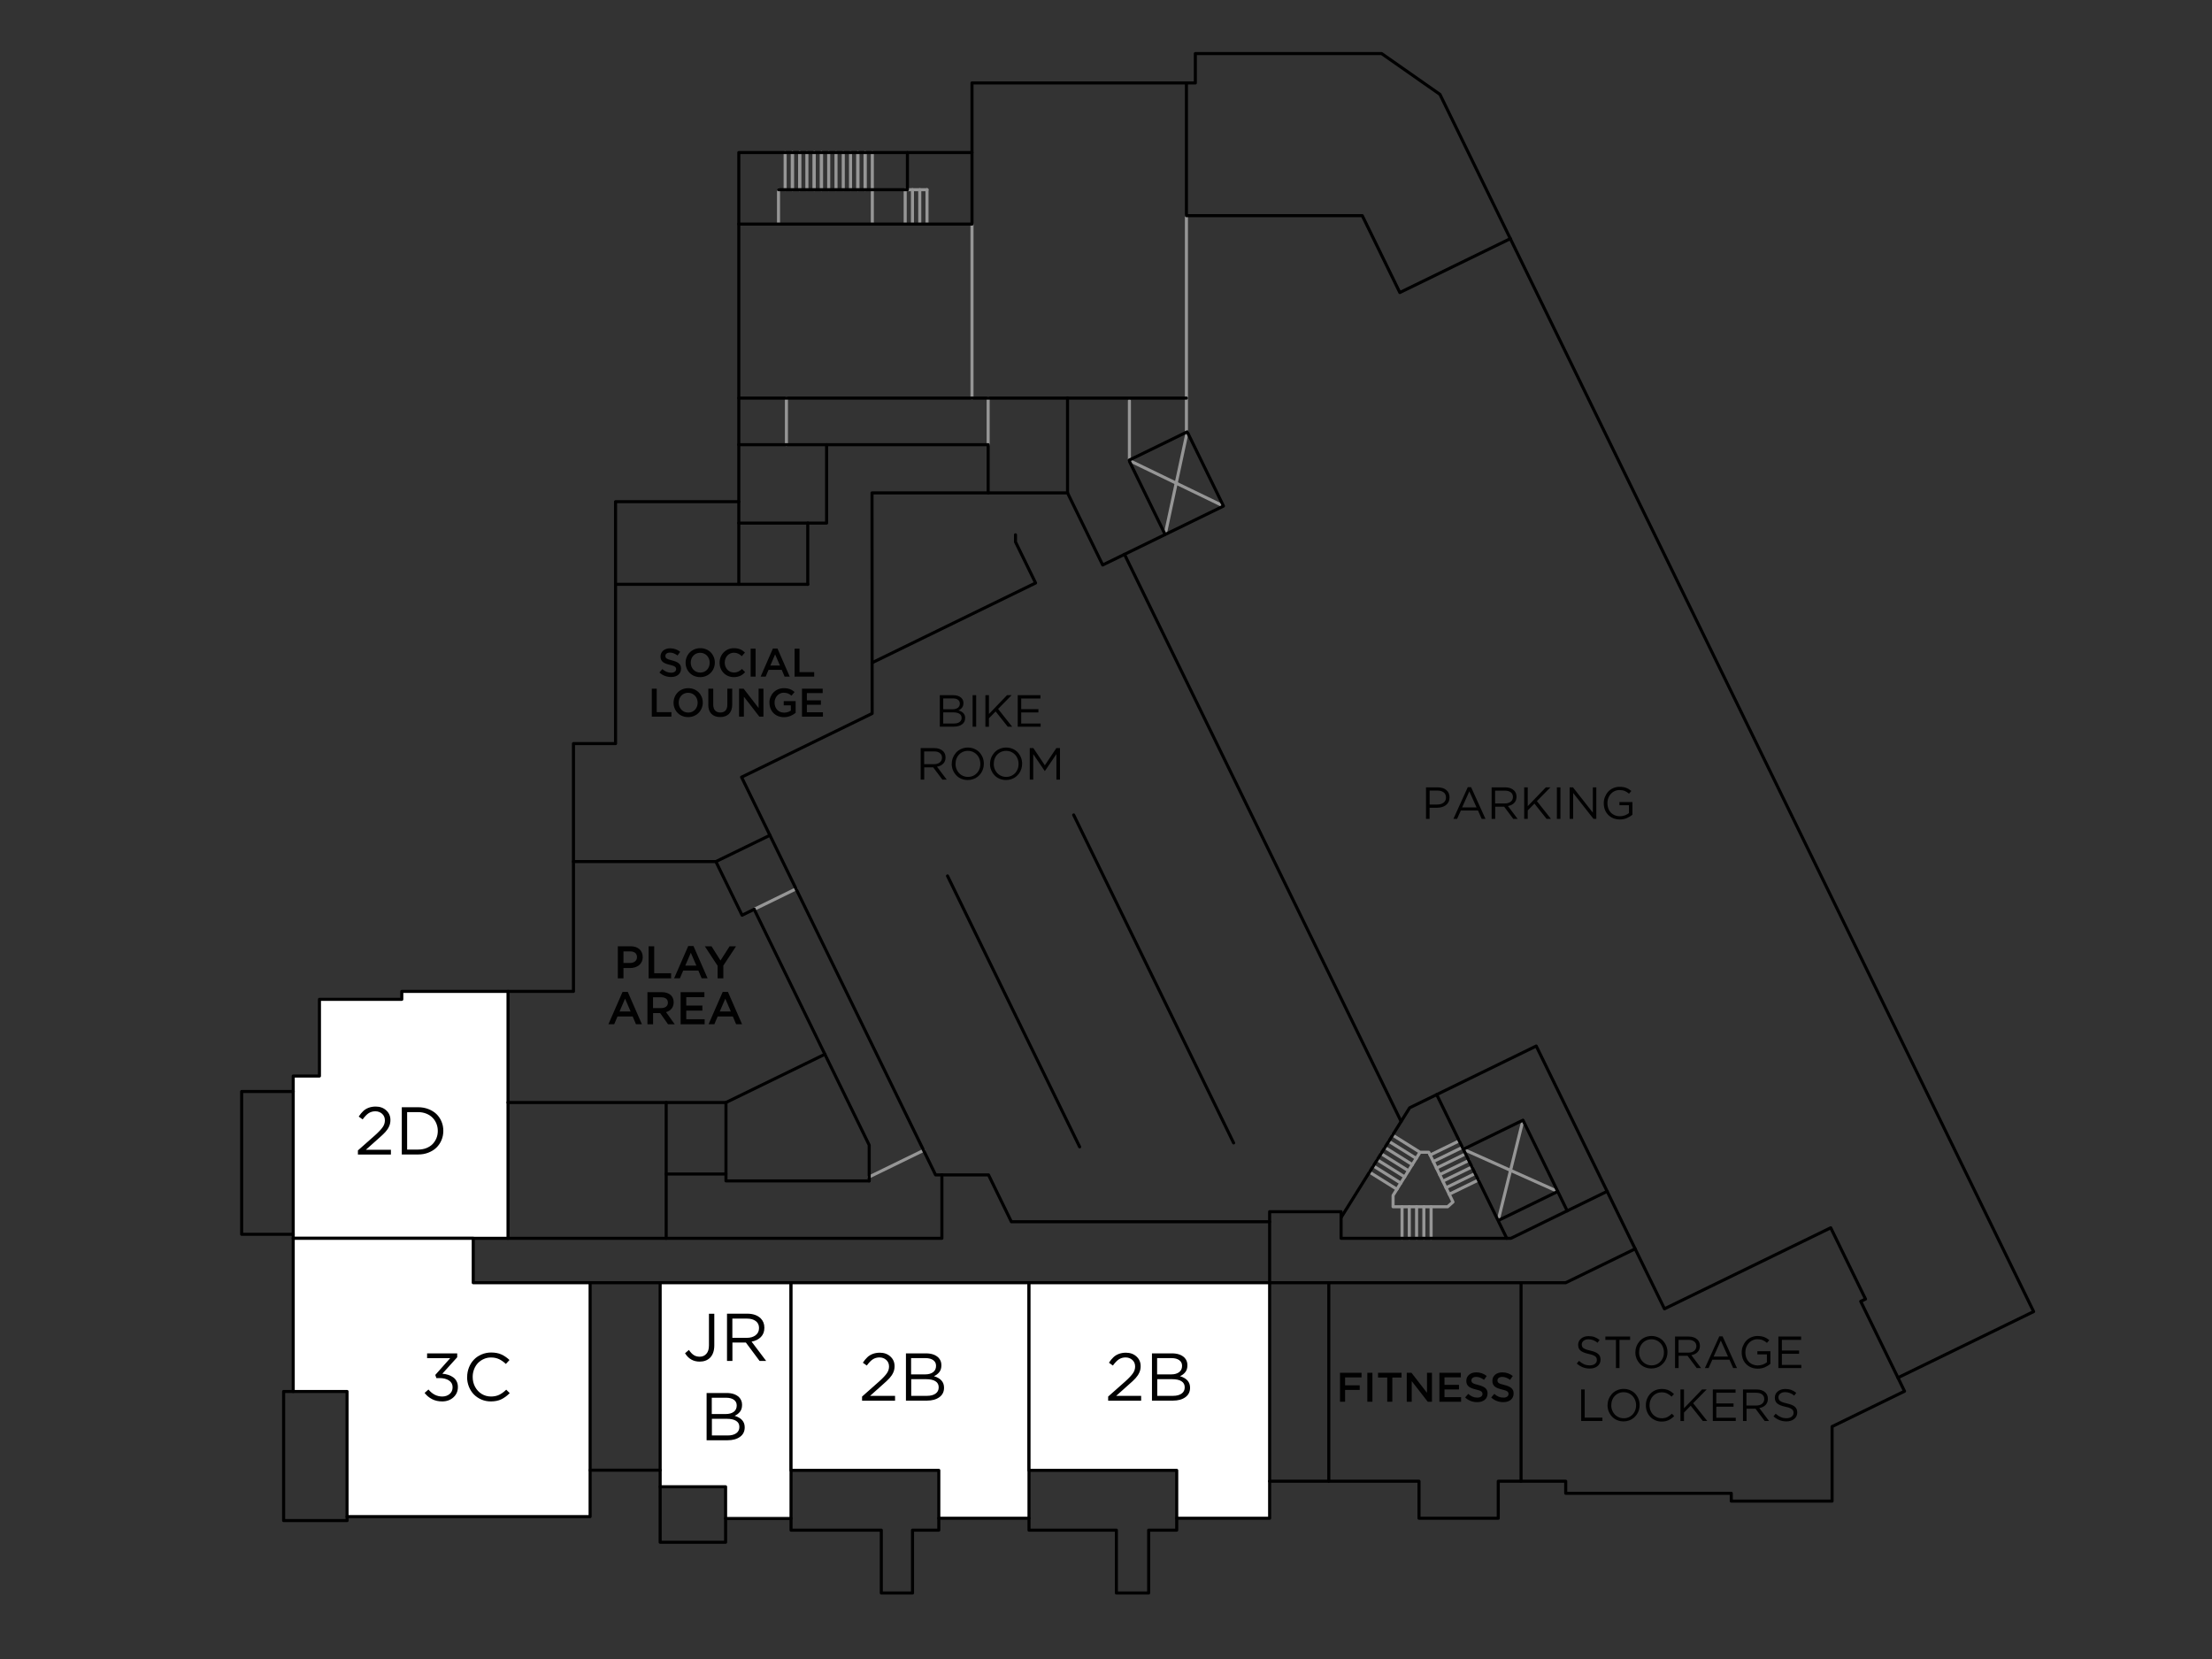 <?xml version="1.0" encoding="UTF-8"?>
<svg xmlns="http://www.w3.org/2000/svg" viewBox="0 0 360 270">
  <rect x="0" y="0" width="360" height="270" fill="#333333" stroke="none"/>
  <defs>
    <style>
      .cls-1 {
        stroke: #969696;
      }

      .cls-1, .cls-2, .cls-3 {
        stroke-linecap: round;
        stroke-linejoin: round;
        stroke-width: .5px;
      }

      .cls-1, .cls-3 {
        fill: none;
      }

      .cls-2 {
        fill: #fff;
      }

      .cls-2, .cls-3 {
        stroke: #000;
      }

      .cls-4 {
        fill: #010101;
      }
    </style>
  </defs>
  <g class="JR_B" data-name="JR B">
    <polygon class="cls-2" points="128.74 208.76 128.74 247.13 118.09 247.13 118.09 241.97 107.44 241.97 107.44 208.76 128.74 208.76"></polygon>
  </g>
  <g class="TWO_B" data-name="TWO B">
    <polygon class="cls-2" points="167.47 208.76 167.47 247.09 152.79 247.09 152.79 239.3 128.74 239.3 128.74 208.76 167.47 208.76"></polygon>
    <polygon class="cls-2" points="206.63 208.76 206.63 247.09 191.51 247.09 191.51 239.3 167.47 239.3 167.47 208.76 206.63 208.76"></polygon>
  </g>
  <g class="TWO_D" data-name="TWO D">
    <polygon class="cls-2" points="82.68 161.35 82.68 201.53 47.72 201.53 47.72 175.12 51.99 175.12 51.99 162.64 65.39 162.64 65.39 161.35 82.68 161.35"></polygon>
  </g>
  <g class="THREE_C" data-name="THREE C">
    <polygon class="cls-2" points="96.04 208.76 96.04 246.83 56.48 246.83 56.48 226.46 47.72 226.46 47.72 201.53 77.02 201.53 77.02 208.76 96.04 208.76"></polygon>
  </g>
  <g class="Lines">
    <g>
      <line class="cls-1" x1="128.96" y1="24.83" x2="128.96" y2="30.87"></line>
      <line class="cls-1" x1="130.14" y1="24.83" x2="130.14" y2="30.87"></line>
      <line class="cls-1" x1="139.61" y1="30.87" x2="139.61" y2="24.83"></line>
      <line class="cls-1" x1="132.51" y1="24.83" x2="132.51" y2="30.87"></line>
      <line class="cls-1" x1="133.69" y1="24.83" x2="133.69" y2="30.87"></line>
      <line class="cls-1" x1="140.79" y1="30.87" x2="140.79" y2="24.83"></line>
      <line class="cls-1" x1="136.06" y1="24.83" x2="136.06" y2="30.87"></line>
      <line class="cls-1" x1="132.51" y1="24.83" x2="132.51" y2="30.87"></line>
      <line class="cls-1" x1="133.69" y1="24.83" x2="133.69" y2="30.87"></line>
      <line class="cls-1" x1="128.96" y1="24.83" x2="128.96" y2="30.87"></line>
      <line class="cls-1" x1="127.78" y1="24.83" x2="127.78" y2="30.87"></line>
      <line class="cls-1" x1="130.14" y1="24.83" x2="130.14" y2="30.87"></line>
      <line class="cls-1" x1="137.24" y1="24.83" x2="137.24" y2="30.87"></line>
      <line class="cls-1" x1="139.61" y1="30.87" x2="139.61" y2="24.83"></line>
      <line class="cls-1" x1="134.87" y1="24.83" x2="134.87" y2="30.87"></line>
      <line class="cls-1" x1="140.79" y1="30.87" x2="140.79" y2="24.83"></line>
      <line class="cls-1" x1="138.42" y1="24.83" x2="138.42" y2="30.87"></line>
      <line class="cls-1" x1="193.09" y1="70.1" x2="193.09" y2="64.79"></line>
      <line class="cls-1" x1="127.99" y1="72.37" x2="127.99" y2="64.79"></line>
      <line class="cls-1" x1="150.32" y1="187.22" x2="141.46" y2="191.54"></line>
      <line class="cls-1" x1="160.82" y1="72.37" x2="160.82" y2="64.79"></line>
      <line class="cls-1" x1="148.5" y1="36.47" x2="148.5" y2="30.87"></line>
      <line class="cls-1" x1="147.32" y1="36.47" x2="147.32" y2="30.87"></line>
      <line class="cls-1" x1="149.69" y1="36.47" x2="149.69" y2="30.87"></line>
      <line class="cls-1" x1="150.87" y1="36.47" x2="150.87" y2="30.87"></line>
      <line class="cls-1" x1="183.81" y1="74.87" x2="183.81" y2="65.22"></line>
      <line class="cls-1" x1="131.32" y1="24.83" x2="131.32" y2="30.87"></line>
      <polyline class="cls-1" points="141.97 36.47 141.97 30.87 141.97 24.83"></polyline>
      <line class="cls-1" x1="126.7" y1="30.87" x2="126.7" y2="36.47"></line>
      <line class="cls-1" x1="158.19" y1="64.79" x2="158.19" y2="36.47"></line>
      <line class="cls-1" x1="193.09" y1="64.79" x2="193.09" y2="35.1"></line>
      <line class="cls-1" x1="183.73" y1="74.91" x2="199.12" y2="82.36"></line>
      <line class="cls-1" x1="193.22" y1="70.28" x2="189.63" y2="87"></line>
      <line class="cls-1" x1="229.23" y1="190.54" x2="224.76" y2="187.75"></line>
      <line class="cls-1" x1="229.86" y1="189.54" x2="225.39" y2="186.74"></line>
      <line class="cls-1" x1="230.49" y1="188.53" x2="226.02" y2="185.74"></line>
      <line class="cls-1" x1="227.35" y1="193.55" x2="222.88" y2="190.76"></line>
      <line class="cls-1" x1="227.98" y1="192.55" x2="223.51" y2="189.75"></line>
      <line class="cls-1" x1="228.61" y1="191.54" x2="224.14" y2="188.75"></line>
      <line class="cls-1" x1="231.73" y1="201.53" x2="231.73" y2="196.4"></line>
      <line class="cls-1" x1="230.55" y1="201.53" x2="230.55" y2="196.4"></line>
      <line class="cls-1" x1="229.36" y1="201.53" x2="229.36" y2="196.4"></line>
      <line class="cls-1" x1="228.18" y1="201.53" x2="228.18" y2="196.4"></line>
      <line class="cls-1" x1="232.91" y1="201.53" x2="232.91" y2="196.4"></line>
      <line class="cls-1" x1="238.01" y1="186.73" x2="233.27" y2="189.04"></line>
      <line class="cls-1" x1="237.49" y1="185.67" x2="232.75" y2="187.98"></line>
      <line class="cls-1" x1="238.52" y1="187.79" x2="233.78" y2="190.11"></line>
      <line class="cls-1" x1="239.05" y1="188.86" x2="234.31" y2="191.17"></line>
      <line class="cls-1" x1="239.56" y1="189.92" x2="234.82" y2="192.23"></line>
      <line class="cls-1" x1="240.08" y1="190.99" x2="235.34" y2="193.3"></line>
      <line class="cls-1" x1="240.6" y1="192.05" x2="235.86" y2="194.36"></line>
      <polyline class="cls-1" points="231.11 187.53 232.53 187.53 236.47 195.62 235.6 196.4 226.72 196.4 226.72 194.55 231.11 187.53 226.64 184.73"></polyline>
      <line class="cls-1" x1="247.86" y1="182.31" x2="243.82" y2="198.64"></line>
      <line class="cls-1" x1="238.16" y1="187.04" x2="253.52" y2="193.91"></line>
      <line class="cls-1" x1="122.74" y1="147.99" x2="129.56" y2="144.66"></line>
      <line class="cls-1" x1="147.68" y1="30.87" x2="150.87" y2="30.87"></line>
      <polyline class="cls-3" points="206.63 208.76 216.26 208.76 247.55 208.76 254.82 208.76 266.12 203.25 261.56 193.89 255.06 197.06 245.91 201.53 245.22 201.53 232.91 201.53 231.73 201.53 230.55 201.53 229.36 201.53 228.18 201.53 218.26 201.53 218.26 198.15 218.26 197.2 206.63 197.2 206.63 198.84 164.6 198.84 160.88 191.21 153.29 191.21 153.29 201.53 108.42 201.53 82.68 201.53"></polyline>
      <line class="cls-3" x1="107.44" y1="208.76" x2="96.04" y2="208.76"></line>
      <line class="cls-3" x1="206.63" y1="208.76" x2="206.63" y2="198.84"></line>
      <polyline class="cls-3" points="153.29 191.21 152.26 191.21 120.69 126.48 141.94 116.12 141.92 80.22 173.74 80.22 173.74 64.79"></polyline>
      <polyline class="cls-3" points="82.68 179.43 118.15 179.43 134.25 171.58"></polyline>
      <line class="cls-3" x1="108.42" y1="201.53" x2="108.42" y2="179.43"></line>
      <line class="cls-3" x1="108.42" y1="191.07" x2="118.15" y2="191.07"></line>
      <polyline class="cls-3" points="141.46 192.19 118.15 192.19 118.15 179.43"></polyline>
      <polyline class="cls-3" points="122.74 147.99 141.46 186.36 141.46 192.19"></polyline>
      <line class="cls-3" x1="125.3" y1="135.94" x2="116.51" y2="140.22"></line>
      <polyline class="cls-3" points="93.33 140.22 116.51 140.22 120.77 148.95 122.74 147.99"></polyline>
      <line class="cls-3" x1="100.18" y1="95.1" x2="131.46" y2="95.1"></line>
      <line class="cls-3" x1="120.24" y1="95.1" x2="120.24" y2="81.65"></line>
      <polyline class="cls-3" points="120.24 85.13 134.53 85.13 134.53 72.37"></polyline>
      <line class="cls-3" x1="131.46" y1="95.1" x2="131.46" y2="85.13"></line>
      <polyline class="cls-3" points="120.24 72.37 160.82 72.37 160.82 80.22"></polyline>
      <line class="cls-3" x1="120.24" y1="64.79" x2="193.09" y2="64.79"></line>
      <polyline class="cls-3" points="158.19 24.85 158.19 36.47 120.24 36.47"></polyline>
      <polyline class="cls-3" points="126.7 30.87 147.68 30.87 147.68 24.83"></polyline>
      <polyline class="cls-3" points="193.09 13.5 193.09 35.1 221.71 35.1 227.82 47.61 245.81 38.84"></polyline>
      <polyline class="cls-3" points="199.12 82.36 179.46 91.95 173.74 80.22"></polyline>
      <polyline class="cls-3" points="56.49 246.83 56.49 247.47 46.16 247.47 46.16 226.46 47.72 226.46"></polyline>
      <polyline class="cls-3" points="47.72 200.88 39.33 200.88 39.33 177.64 47.72 177.64"></polyline>
      <polyline class="cls-3" points="165.27 87.04 165.27 88.19 168.54 94.88 141.93 107.86"></polyline>
      <line class="cls-3" x1="175.71" y1="186.65" x2="154.21" y2="142.56"></line>
      <line class="cls-3" x1="200.77" y1="186.01" x2="174.74" y2="132.63"></line>
      <polyline class="cls-3" points="167.47 247.09 167.47 249.03 181.69 249.03 181.69 259.26 186.94 259.26 186.94 249.03 191.51 249.03 191.51 247.09"></polyline>
      <polyline class="cls-3" points="107.44 241.97 107.44 251 118.09 251 118.09 247.13"></polyline>
      <line class="cls-3" x1="216.26" y1="241.07" x2="216.26" y2="208.76"></line>
      <line class="cls-3" x1="247.55" y1="208.76" x2="247.55" y2="241.07"></line>
      <polyline class="cls-3" points="308.89 224.22 302.83 211.8 303.61 211.42 297.95 199.82 270.89 213.01 266.12 203.25"></polyline>
      <polyline class="cls-3" points="189.63 87 183.73 74.91 193.22 70.28 199.12 82.36"></polyline>
      <line class="cls-3" x1="245.22" y1="201.53" x2="233.82" y2="178.14"></line>
      <line class="cls-3" x1="238.16" y1="187.04" x2="247.86" y2="182.31"></line>
      <line class="cls-3" x1="243.82" y1="198.64" x2="253.52" y2="193.91"></line>
      <polyline class="cls-3" points="261.56 193.89 250.02 170.24 229.42 180.29 218.26 198.15"></polyline>
      <line class="cls-3" x1="183.01" y1="90.22" x2="228.03" y2="182.52"></line>
      <line class="cls-3" x1="247.86" y1="182.31" x2="255.06" y2="197.06"></line>
      <polyline class="cls-3" points="206.63 241.07 216.26 241.07 230.94 241.07 230.94 247.09 243.84 247.09 243.84 241.07 247.55 241.07 254.82 241.07 254.82 243.03 281.76 243.03 281.76 244.3 298.17 244.3 298.17 232.17 309.96 226.42 308.89 224.22 330.97 213.46 245.8 38.84 234.35 15.36 224.86 8.72 194.54 8.72 194.54 13.5 193.09 13.5 158.19 13.5 158.19 24.83 147.68 24.83 141.97 24.83 140.79 24.83 139.61 24.83 138.42 24.83 137.24 24.83 136.06 24.83 134.87 24.83 133.69 24.83 132.51 24.83 131.32 24.83 130.14 24.83 128.96 24.83 127.77 24.83 120.24 24.83 120.24 36.47 120.24 64.79 120.24 72.37 120.24 81.65 100.18 81.65 100.18 95.1 100.18 121.02 93.33 121.02 93.33 140.22 93.33 161.35 82.68 161.35"></polyline>
      <line class="cls-3" x1="107.44" y1="239.27" x2="96.04" y2="239.27"></line>
      <polyline class="cls-3" points="128.74 247.13 128.74 249.03 143.43 249.03 143.43 259.26 148.51 259.26 148.51 249.03 152.79 249.03 152.79 247.09"></polyline>
    </g>
  </g>
  <g class="Room_Labels" data-name="Room Labels">
    <path class="cls-4" d="M58.25,187.89v-.66l2.79-2.47c.6-.54,1.02-.99,1.25-1.33.24-.35.35-.71.35-1.09,0-.44-.15-.8-.45-1.07-.3-.27-.67-.41-1.1-.41s-.79.11-1.11.32c-.31.21-.63.55-.96,1l-.64-.46c.25-.37.49-.67.73-.89.24-.23.53-.41.87-.54.34-.13.73-.2,1.17-.2.69,0,1.26.21,1.71.62.45.41.68.93.68,1.56v.03c0,.37-.07.71-.22,1.03-.14.32-.35.62-.6.9-.26.28-.63.64-1.12,1.06l-2.05,1.83h4.07v.78h-5.37ZM65.39,187.89v-7.69h2.67c.59,0,1.15.1,1.66.3.51.2.94.46,1.3.8.35.34.63.74.83,1.22.2.47.3.97.3,1.51v.02c0,.54-.1,1.04-.3,1.51-.2.47-.48.88-.83,1.22-.35.34-.79.61-1.3.81-.51.2-1.06.3-1.66.3h-2.67ZM66.26,187.09h1.8c.48,0,.91-.08,1.31-.23.4-.16.74-.37,1.01-.64.27-.27.48-.59.64-.96.15-.37.23-.77.23-1.19v-.02c0-.42-.08-.82-.23-1.19-.15-.37-.36-.69-.64-.97-.27-.27-.61-.49-1.01-.65-.4-.16-.84-.24-1.31-.24h-1.8v6.08Z"></path>
    <path class="cls-4" d="M113.87,221.6c-1.03,0-1.82-.45-2.38-1.36l.63-.54c.25.38.51.65.78.83.27.18.6.27.98.27.45,0,.81-.16,1.09-.48.28-.32.41-.77.41-1.36v-5.15h.87v5.14c0,.88-.23,1.55-.69,2.02-.43.42-.99.63-1.69.63h0ZM118.32,221.49v-7.69h3.3c.94,0,1.67.26,2.19.77.39.39.59.9.59,1.51v.02c0,.62-.19,1.11-.57,1.5-.38.38-.88.63-1.51.75l2.37,3.14h-1.07l-2.23-2.99h-2.19v2.99h-.87ZM119.19,217.73h2.36c.59,0,1.06-.14,1.43-.43.37-.28.55-.67.55-1.16v-.02c0-.47-.17-.84-.52-1.11-.35-.27-.83-.41-1.45-.41h-2.37v3.12Z"></path>
    <path class="cls-4" d="M115,234.4v-7.69h3.27c.87,0,1.54.23,2.01.68.33.34.49.75.49,1.23v.02c0,.46-.11.83-.34,1.12-.23.29-.52.51-.87.66,1.09.33,1.64.95,1.64,1.86v.02c0,.66-.25,1.17-.76,1.54-.51.37-1.18.56-2.03.56h-3.41ZM115.85,230.13h2.28c.54,0,.97-.12,1.29-.36.32-.24.48-.58.48-1.02v-.02c0-.39-.15-.69-.45-.91-.3-.22-.72-.34-1.26-.34h-2.35v2.64ZM115.85,233.62h2.59c.58,0,1.04-.12,1.38-.36.34-.24.51-.58.51-1.01v-.03c0-.42-.17-.75-.52-.97-.35-.23-.86-.34-1.52-.34h-2.43v2.71Z"></path>
    <path class="cls-4" d="M69.1,226.7l.63-.56c.63.76,1.38,1.14,2.25,1.14.48,0,.87-.14,1.2-.41.32-.28.48-.63.48-1.08v-.03c0-.47-.2-.83-.59-1.09-.39-.26-.91-.39-1.56-.39h-.49l-.18-.51,2.43-2.73h-3.76v-.78h4.9v.63l-2.42,2.68c.35.03.67.09.97.19.3.1.57.23.8.4.24.17.43.39.56.66.14.27.2.57.2.91v.02c0,.68-.25,1.23-.73,1.67-.49.44-1.1.66-1.82.66-.62,0-1.17-.12-1.65-.37-.48-.25-.89-.58-1.22-1.02ZM76.03,224.12v-.02c0-.54.1-1.05.29-1.54.19-.49.46-.91.8-1.27.34-.36.75-.64,1.24-.85.49-.21,1.01-.32,1.56-.32.65,0,1.21.1,1.67.31.46.21.91.51,1.33.91l-.59.64c-.36-.34-.73-.6-1.11-.78-.38-.18-.82-.27-1.31-.27-.42,0-.81.08-1.18.25-.37.16-.68.39-.95.66-.26.28-.47.61-.62,1-.15.39-.23.8-.23,1.24v.02c0,.59.13,1.12.39,1.61.26.48.62.87,1.07,1.15.46.28.96.42,1.52.42.5,0,.94-.09,1.32-.27.38-.18.77-.46,1.16-.84l.57.56c-.44.44-.9.78-1.38,1.01-.48.23-1.05.34-1.7.34-.54,0-1.06-.1-1.54-.31-.48-.21-.89-.49-1.23-.84-.34-.35-.6-.77-.8-1.26-.19-.49-.29-1-.29-1.55Z"></path>
    <path class="cls-4" d="M140.3,227.95v-.66l2.79-2.47c.6-.54,1.02-.99,1.25-1.33.24-.35.35-.71.35-1.09,0-.44-.15-.8-.45-1.07-.3-.27-.67-.41-1.1-.41s-.79.11-1.11.32c-.31.21-.63.55-.96,1l-.64-.46c.25-.37.49-.67.73-.89.24-.23.53-.41.87-.54.34-.13.73-.2,1.17-.2.69,0,1.26.21,1.71.62.45.41.68.93.68,1.56v.03c0,.37-.07.71-.22,1.03-.14.32-.35.62-.6.9-.26.28-.63.64-1.12,1.06l-2.05,1.83h4.07v.78h-5.37ZM147.44,227.95v-7.69h3.27c.87,0,1.54.23,2.01.68.33.34.49.75.49,1.23v.02c0,.46-.11.83-.34,1.12-.23.29-.52.51-.87.66,1.09.33,1.64.95,1.64,1.86v.02c0,.66-.25,1.17-.76,1.54-.51.37-1.18.56-2.03.56h-3.41ZM148.29,223.68h2.28c.54,0,.97-.12,1.29-.36.32-.24.48-.58.48-1.02v-.02c0-.39-.15-.69-.45-.91s-.72-.34-1.26-.34h-2.35v2.64ZM148.29,227.17h2.59c.58,0,1.04-.12,1.38-.36.34-.24.51-.58.51-1.01v-.03c0-.42-.17-.75-.52-.97-.35-.23-.86-.34-1.52-.34h-2.43v2.71ZM180.35,227.95v-.66l2.79-2.47c.6-.54,1.02-.99,1.25-1.33.24-.35.35-.71.35-1.09,0-.44-.15-.8-.45-1.07-.3-.27-.67-.41-1.1-.41s-.79.11-1.11.32c-.31.21-.63.55-.96,1l-.64-.46c.25-.37.49-.67.73-.89.24-.23.53-.41.87-.54.34-.13.73-.2,1.17-.2.69,0,1.26.21,1.71.62.45.41.68.93.68,1.56v.03c0,.37-.07.71-.22,1.03-.14.32-.35.62-.6.9s-.63.64-1.12,1.06l-2.05,1.83h4.07v.78h-5.37ZM187.48,227.95v-7.69h3.27c.87,0,1.54.23,2.01.68.33.34.49.75.49,1.23v.02c0,.46-.11.83-.34,1.12-.23.29-.52.51-.87.66,1.09.33,1.64.95,1.64,1.86v.02c0,.66-.25,1.17-.76,1.54-.51.37-1.18.56-2.03.56h-3.41ZM188.33,223.68h2.28c.54,0,.97-.12,1.29-.36.32-.24.48-.58.48-1.02v-.02c0-.39-.15-.69-.45-.91s-.72-.34-1.26-.34h-2.35v2.64ZM188.33,227.17h2.59c.58,0,1.04-.12,1.38-.36.34-.24.51-.58.51-1.01v-.03c0-.42-.17-.75-.52-.97-.35-.23-.86-.34-1.52-.34h-2.43v2.71Z"></path>
    <path class="cls-4" d="M152.95,118.27v-5.13h2.18c.58,0,1.03.15,1.34.45.22.23.33.5.33.82h0c0,.32-.08.57-.23.76-.15.19-.34.34-.58.44.73.22,1.09.63,1.09,1.24h0c0,.45-.17.79-.51,1.04-.34.25-.79.37-1.35.37h-2.27ZM153.51,115.43h1.52c.36,0,.64-.08.86-.24.21-.16.32-.38.32-.68h0c0-.27-.1-.48-.3-.62-.2-.15-.48-.22-.84-.22h-1.56v1.76ZM153.51,117.75h1.73c.39,0,.7-.08.92-.24.23-.16.34-.39.34-.67v-.02c0-.28-.12-.5-.35-.65-.23-.15-.57-.23-1.02-.23h-1.62v1.81ZM158.29,118.27v-5.13h.58v5.13h-.58ZM160.37,118.27v-5.13h.58v3.06l2.94-3.06h.75l-2.2,2.24,2.29,2.89h-.72l-1.97-2.48-1.09,1.11v1.38h-.58ZM165.63,118.27v-5.13h3.7v.54h-3.13v1.73h2.8v.54h-2.8v1.8h3.16v.52h-3.74Z"></path>
    <path class="cls-4" d="M149.84,126.88v-5.13h2.2c.63,0,1.11.17,1.46.51.26.26.39.6.39,1.01h0c0,.42-.13.76-.38,1.01-.25.26-.59.42-1.01.5l1.58,2.1h-.71l-1.49-1.99h-1.46v1.99h-.58ZM150.42,124.37h1.57c.39,0,.71-.09.95-.28.24-.19.37-.45.37-.77h0c0-.33-.12-.58-.35-.76-.23-.18-.55-.27-.97-.27h-1.58v2.08ZM154.9,124.33h0c0-.36.06-.7.19-1.02.13-.32.31-.6.53-.85.23-.24.5-.44.83-.58.33-.14.68-.22,1.06-.22s.73.07,1.06.21c.33.14.61.33.83.57.22.24.4.52.53.84.13.32.19.66.19,1.01,0,0,0,0,0,0,0,0,0,0,0,0,0,.28-.04.55-.12.82-.08.26-.2.51-.35.73s-.34.41-.55.58c-.21.17-.45.29-.73.39-.28.09-.57.14-.87.14-.38,0-.73-.07-1.06-.21-.33-.14-.61-.33-.83-.58-.22-.24-.4-.52-.53-.84-.13-.32-.19-.66-.19-1.01ZM155.51,124.32c0,.39.09.74.26,1.06.17.32.41.58.72.77.31.19.66.29,1.04.29s.73-.09,1.04-.28c.31-.19.55-.44.72-.76.17-.32.26-.67.26-1.06h0c0-.4-.09-.75-.26-1.08-.17-.32-.41-.58-.72-.77-.31-.19-.66-.29-1.04-.29s-.73.09-1.04.28c-.31.19-.55.44-.72.76-.17.32-.25.67-.25,1.06h0ZM161.13,124.33h0c0-.36.06-.7.19-1.02.13-.32.31-.6.53-.85.23-.24.5-.44.83-.58.33-.14.68-.22,1.06-.22s.73.07,1.06.21c.33.14.61.33.83.57.22.24.4.52.53.84.13.32.19.66.19,1.01,0,0,0,0,0,0,0,0,0,0,0,0,0,.28-.04.55-.12.82-.08.26-.2.51-.35.73-.16.22-.34.41-.55.58-.21.17-.45.29-.73.39-.28.09-.57.14-.87.14-.38,0-.73-.07-1.06-.21-.33-.14-.6-.33-.83-.58-.22-.24-.4-.52-.53-.84-.13-.32-.19-.66-.19-1.01ZM161.73,124.32c0,.39.09.74.26,1.06.17.32.41.58.72.77.31.19.66.29,1.04.29s.73-.09,1.04-.28c.31-.19.55-.44.72-.76.17-.32.26-.67.26-1.06h0c0-.4-.09-.75-.26-1.08-.17-.32-.41-.58-.72-.77-.31-.19-.66-.29-1.04-.29s-.73.09-1.04.28c-.31.19-.55.44-.72.76-.17.32-.25.67-.25,1.06h0ZM167.59,126.88v-5.13h.59l1.87,2.8,1.87-2.8h.59v5.13h-.58v-4.15l-1.87,2.75h-.03l-1.87-2.74v4.14h-.57Z"></path>
    <path class="cls-4" d="M232.08,133.27v-5.13h1.91c.58,0,1.05.15,1.4.44.35.29.52.69.52,1.19h0c0,.28-.05.53-.16.74-.11.22-.25.39-.44.53-.18.14-.4.24-.64.31-.24.07-.5.11-.77.11h-1.24v1.82h-.58ZM232.66,130.93h1.27c.42,0,.76-.1,1.02-.31.26-.21.38-.48.38-.82h0c0-.37-.12-.65-.37-.84-.25-.19-.58-.29-1-.29h-1.29v2.26ZM236.54,133.27l2.34-5.16h.54l2.34,5.16h-.62l-.6-1.36h-2.79l-.61,1.36h-.59ZM237.96,131.4h2.34l-1.17-2.61-1.17,2.61ZM242.76,133.27v-5.13h2.2c.63,0,1.11.17,1.46.52.26.26.39.6.39,1.01h0c0,.42-.13.76-.38,1.01-.25.26-.59.42-1.01.5l1.58,2.1h-.71l-1.49-1.99h-1.46v1.99h-.58ZM243.34,130.76h1.57c.39,0,.71-.09.95-.28.24-.19.37-.45.37-.77h0c0-.33-.12-.58-.35-.76-.23-.18-.55-.27-.97-.27h-1.58v2.08ZM248.06,133.27v-5.13h.58v3.06l2.94-3.06h.75l-2.2,2.24,2.29,2.89h-.72l-1.97-2.48-1.09,1.1v1.38h-.58ZM253.38,133.27v-5.13h.58v5.13h-.58ZM255.46,133.27v-5.13h.54l3.23,4.11v-4.11h.57v5.13h-.46l-3.31-4.21v4.21h-.57ZM261.01,130.72h0c0-.36.06-.7.19-1.02.13-.32.3-.6.52-.85.22-.24.49-.44.82-.58.32-.14.67-.22,1.05-.22.41,0,.77.06,1.06.17.3.11.58.28.85.51l-.38.44c-.22-.19-.45-.34-.69-.44s-.53-.15-.87-.15c-.37,0-.7.1-1,.29-.3.19-.53.45-.7.77-.17.32-.25.67-.25,1.05h0c0,.42.08.79.24,1.11.16.32.4.58.71.76.31.18.67.28,1.07.28.28,0,.55-.05.81-.14.26-.1.48-.22.67-.37v-1.28h-1.55v-.52h2.12v2.05c-.26.23-.57.42-.92.57-.35.14-.74.22-1.14.22-.52,0-.99-.12-1.39-.36-.4-.24-.7-.55-.91-.95-.21-.4-.31-.84-.31-1.33Z"></path>
    <path class="cls-4" d="M258.71,222.73c-.78,0-1.48-.27-2.09-.82l.36-.43c.28.25.55.43.83.55.27.12.58.18.93.18s.62-.08.83-.24c.21-.16.32-.37.32-.63h0c0-.18-.04-.32-.11-.43-.07-.11-.21-.21-.4-.31-.2-.09-.47-.18-.82-.25-.61-.13-1.05-.31-1.32-.53-.27-.22-.4-.54-.4-.95h0c0-.42.16-.75.48-1.02.32-.26.72-.4,1.21-.4.36,0,.69.05.97.15.28.1.56.26.83.48l-.33.45c-.45-.37-.95-.56-1.48-.56-.33,0-.59.08-.79.24-.2.16-.3.36-.3.59h0c0,.18.04.32.11.44.07.11.21.22.42.31.2.09.49.18.86.26.58.13,1,.3,1.27.53.26.23.4.53.4.92h0c0,.45-.16.8-.49,1.07-.33.26-.74.4-1.26.4h0ZM261.27,218.06v-.54h4.03v.54h-1.73v4.59h-.58v-4.59h-1.73ZM266.16,220.1h0c0-.36.06-.7.19-1.02.13-.32.31-.6.53-.85.23-.24.5-.44.83-.58.33-.14.68-.22,1.06-.22s.73.07,1.06.21c.33.14.61.33.83.57.22.24.4.52.53.84.13.32.19.66.19,1.01,0,0,0,0,0,0s0,0,0,0c0,.28-.04.55-.12.82-.08.26-.2.51-.35.73-.15.22-.34.41-.55.58-.21.17-.45.29-.73.39-.28.09-.57.14-.87.14-.38,0-.73-.07-1.06-.21-.33-.14-.61-.33-.83-.58-.22-.24-.4-.52-.53-.84-.13-.32-.19-.66-.19-1.01ZM266.76,220.09c0,.39.09.74.26,1.06.17.32.41.58.72.77.31.19.66.29,1.04.29s.73-.09,1.04-.28c.31-.19.55-.44.72-.76.17-.32.26-.67.26-1.06h0c0-.4-.09-.75-.26-1.08-.17-.32-.41-.58-.72-.77-.31-.19-.66-.29-1.04-.29s-.73.09-1.04.28c-.31.19-.55.44-.72.76-.17.32-.25.67-.25,1.06h0ZM272.61,222.65v-5.13h2.2c.63,0,1.11.17,1.46.51.26.26.39.6.39,1.01h0c0,.42-.13.76-.38,1.01-.25.26-.59.42-1.01.5l1.58,2.1h-.71l-1.49-1.99h-1.46v1.99h-.58ZM273.19,220.14h1.57c.39,0,.71-.09.95-.28.24-.19.37-.45.37-.77h0c0-.33-.12-.58-.35-.76-.23-.18-.55-.27-.97-.27h-1.58v2.08ZM277.47,222.65l2.34-5.16h.54l2.34,5.16h-.62l-.6-1.36h-2.79l-.61,1.36h-.59ZM278.89,220.78h2.34l-1.17-2.61-1.17,2.61ZM283.46,220.1h0c0-.36.06-.7.19-1.02.13-.32.3-.6.52-.85.22-.24.49-.44.82-.58.32-.14.67-.22,1.05-.22.41,0,.77.06,1.06.17.3.11.58.28.85.51l-.38.44c-.22-.19-.45-.34-.69-.44-.24-.1-.53-.15-.87-.15-.37,0-.7.1-1,.29-.3.19-.53.45-.7.77-.17.32-.25.67-.25,1.05h0c0,.42.08.79.24,1.11.16.32.4.58.71.76.31.18.67.28,1.07.28.28,0,.55-.05.81-.14.26-.1.48-.22.67-.37v-1.28h-1.55v-.52h2.12v2.05c-.26.23-.57.42-.92.57-.35.14-.74.22-1.14.22-.52,0-.99-.12-1.39-.36-.4-.24-.7-.55-.91-.95-.21-.4-.31-.84-.31-1.33ZM289.43,222.65v-5.13h3.7v.54h-3.13v1.73h2.8v.54h-2.8v1.8h3.16v.52h-3.74Z"></path>
    <path class="cls-4" d="M257.33,231.26v-5.13h.58v4.59h2.88v.54h-3.46ZM261.63,228.71h0c0-.36.06-.7.19-1.02.13-.32.31-.6.53-.85.23-.24.5-.44.83-.58.33-.14.68-.22,1.06-.22s.73.07,1.06.21c.33.14.61.33.83.57.22.24.4.52.53.84.13.32.19.66.19,1.01,0,0,0,0,0,0,0,0,0,0,0,0,0,.28-.04.55-.12.82-.08.26-.2.51-.35.73-.16.22-.34.41-.55.58-.21.17-.45.29-.73.39-.28.09-.57.14-.87.14-.38,0-.73-.07-1.06-.21-.33-.14-.6-.33-.83-.58-.22-.24-.4-.52-.53-.84-.13-.32-.19-.66-.19-1.01ZM262.23,228.7c0,.39.09.74.26,1.06.17.32.41.58.72.77.31.19.66.29,1.04.29s.73-.09,1.04-.28c.31-.19.55-.44.72-.76.17-.32.26-.67.26-1.06h0c0-.4-.09-.75-.26-1.08-.17-.32-.41-.58-.72-.77-.31-.19-.66-.29-1.04-.29s-.73.09-1.04.28c-.31.19-.55.44-.72.76-.17.32-.25.67-.25,1.06h0ZM267.86,228.71h0c0-.37.06-.72.19-1.04.13-.32.31-.61.53-.84.23-.24.5-.43.82-.57.32-.14.67-.21,1.04-.21.43,0,.81.07,1.11.21.31.14.6.34.89.61l-.39.43c-.24-.23-.49-.4-.74-.52-.26-.12-.55-.18-.87-.18-.28,0-.54.05-.79.16-.25.11-.46.26-.63.44-.18.19-.31.41-.41.67-.1.26-.15.53-.15.83h0c0,.41.09.76.26,1.08.17.32.41.58.72.76.3.19.64.28,1.01.28.33,0,.63-.06.88-.18.25-.12.51-.31.77-.56l.38.38c-.29.3-.6.52-.92.67-.32.15-.7.23-1.14.23-.36,0-.7-.07-1.02-.21-.32-.14-.59-.32-.82-.56-.23-.24-.4-.52-.53-.84-.13-.32-.19-.67-.19-1.03ZM273.49,231.26v-5.13h.58v3.06l2.94-3.06h.75l-2.2,2.24,2.29,2.89h-.72l-1.97-2.48-1.09,1.11v1.38h-.58ZM278.76,231.26v-5.13h3.7v.54h-3.13v1.73h2.8v.54h-2.8v1.8h3.16v.52h-3.74ZM283.67,231.26v-5.13h2.2c.63,0,1.11.17,1.46.51.26.26.39.6.39,1.01h0c0,.42-.13.76-.38,1.01-.25.26-.59.42-1.01.5l1.58,2.1h-.71l-1.49-1.99h-1.46v1.99h-.58ZM284.24,228.75h1.57c.39,0,.71-.09.95-.28.24-.19.37-.45.37-.77h0c0-.33-.12-.58-.35-.76-.23-.18-.55-.27-.97-.27h-1.58v2.08ZM290.72,231.33c-.78,0-1.48-.27-2.09-.82l.36-.43c.28.25.55.43.83.55.27.12.58.18.93.18s.62-.08.83-.24c.21-.16.32-.37.32-.63h0c0-.18-.04-.32-.11-.43-.07-.11-.21-.21-.4-.31s-.47-.18-.82-.25c-.61-.13-1.05-.31-1.32-.53-.27-.22-.4-.54-.4-.95h0c0-.42.16-.75.48-1.02.32-.26.72-.4,1.21-.4.36,0,.69.05.97.15.28.1.56.26.83.48l-.33.45c-.45-.37-.95-.56-1.48-.56-.33,0-.59.08-.79.24-.2.16-.3.36-.3.59h0c0,.18.04.32.11.44.07.11.21.22.42.31.2.09.49.18.86.26.58.13,1,.3,1.27.53.26.23.4.53.4.92h0c0,.45-.16.8-.49,1.07-.33.26-.74.4-1.26.4h0Z"></path>
    <g>
      <path class="cls-4" d="M100.56,154h2.06c1.22,0,1.98.69,1.98,1.75v.02c0,1.16-.93,1.78-2.09,1.78h-1.04v1.68h-.92v-5.22ZM102.54,156.72c.69,0,1.13-.39,1.13-.93v-.02c0-.62-.44-.93-1.13-.93h-1.07v1.88h1.07Z"></path>
      <path class="cls-4" d="M105.55,154h.92v4.39h2.75v.84h-3.66v-5.22Z"></path>
      <path class="cls-4" d="M112.01,153.96h.85l2.3,5.26h-.97l-.53-1.26h-2.47l-.54,1.26h-.94l2.3-5.26ZM113.33,157.15l-.9-2.09-.9,2.09h1.8Z"></path>
      <path class="cls-4" d="M116.78,157.17l-2.07-3.16h1.09l1.46,2.31,1.48-2.31h1.05l-2.07,3.14v2.08h-.93v-2.06Z"></path>
      <path class="cls-4" d="M101.32,161.43h.85l2.3,5.26h-.97l-.53-1.26h-2.47l-.54,1.26h-.94l2.3-5.26ZM102.63,164.62l-.9-2.09-.9,2.09h1.8Z"></path>
      <path class="cls-4" d="M105.37,161.47h2.33c.66,0,1.17.19,1.51.52.28.29.43.67.43,1.13h0c0,.87-.51,1.39-1.24,1.6l1.41,1.98h-1.09l-1.28-1.82h-1.15v1.82h-.92v-5.22ZM107.63,164.06c.66,0,1.07-.34,1.07-.87h0c0-.58-.4-.88-1.08-.88h-1.34v1.75h1.34Z"></path>
      <path class="cls-4" d="M110.77,161.47h3.87v.82h-2.95v1.36h2.62v.83h-2.62v1.4h2.99v.82h-3.91v-5.22Z"></path>
      <path class="cls-4" d="M117.62,161.43h.85l2.3,5.26h-.97l-.53-1.26h-2.47l-.54,1.26h-.94l2.3-5.26ZM118.94,164.62l-.9-2.09-.9,2.09h1.8Z"></path>
    </g>
    <g>
      <path class="cls-4" d="M107.31,109.46l.48-.57c.44.38.87.59,1.44.59.49,0,.81-.23.81-.57h0c0-.33-.18-.52-1.03-.71-.97-.23-1.51-.53-1.51-1.36h0c0-.79.65-1.33,1.55-1.33.67,0,1.18.2,1.65.57l-.43.6c-.42-.31-.82-.47-1.24-.47-.47,0-.74.23-.74.54h0c0,.36.21.52,1.09.73.96.25,1.46.57,1.46,1.33h0c0,.87-.67,1.37-1.62,1.37-.7,0-1.35-.23-1.9-.73Z"></path>
      <path class="cls-4" d="M111.58,107.86h0c0-1.29.99-2.37,2.39-2.37s2.37,1.06,2.37,2.34h0c0,1.29-.99,2.37-2.39,2.37s-2.37-1.06-2.37-2.34ZM115.5,107.86h0c0-.9-.64-1.62-1.55-1.62s-1.53.71-1.53,1.6h0c0,.9.64,1.62,1.55,1.62s1.53-.71,1.53-1.6Z"></path>
      <path class="cls-4" d="M117.11,107.86h0c0-1.31.97-2.37,2.34-2.37.85,0,1.35.29,1.79.71l-.51.59c-.37-.34-.75-.56-1.28-.56-.86,0-1.5.71-1.5,1.6h0c0,.9.63,1.62,1.5,1.62.55,0,.92-.22,1.31-.58l.51.52c-.46.5-1,.81-1.85.81-1.33,0-2.31-1.03-2.31-2.34Z"></path>
      <path class="cls-4" d="M122.17,105.57h.8v4.55h-.8v-4.55Z"></path>
      <path class="cls-4" d="M125.79,105.54h.74l2,4.58h-.84l-.46-1.1h-2.15l-.47,1.1h-.82l2-4.58ZM126.94,108.32l-.79-1.82-.78,1.82h1.57Z"></path>
      <path class="cls-4" d="M129.32,105.57h.8v3.82h2.39v.73h-3.19v-4.55Z"></path>
      <path class="cls-4" d="M106.08,112.08h.8v3.82h2.39v.73h-3.19v-4.55Z"></path>
      <path class="cls-4" d="M109.62,114.37h0c0-1.29.99-2.37,2.39-2.37s2.37,1.06,2.37,2.34h0c0,1.29-.99,2.37-2.39,2.37s-2.37-1.06-2.37-2.34ZM113.54,114.37h0c0-.9-.64-1.62-1.55-1.62s-1.53.71-1.53,1.6h0c0,.9.64,1.62,1.55,1.62s1.53-.71,1.53-1.6Z"></path>
      <path class="cls-4" d="M115.28,114.7v-2.62h.8v2.59c0,.85.43,1.29,1.15,1.29s1.14-.42,1.14-1.26v-2.62h.8v2.58c0,1.36-.77,2.04-1.96,2.04s-1.94-.68-1.94-2Z"></path>
      <path class="cls-4" d="M120.28,112.08h.74l2.44,3.15v-3.15h.79v4.55h-.67l-2.51-3.24v3.24h-.79v-4.55Z"></path>
      <path class="cls-4" d="M125.22,114.37h0c0-1.29.97-2.37,2.35-2.37.79,0,1.28.22,1.75.62l-.51.6c-.35-.3-.7-.48-1.27-.48-.83,0-1.48.73-1.48,1.6h0c0,.95.62,1.64,1.55,1.64.44,0,.82-.14,1.1-.34v-.84h-1.16v-.7h1.94v1.91c-.46.38-1.09.71-1.9.71-1.42,0-2.36-1.01-2.36-2.34Z"></path>
      <path class="cls-4" d="M130.52,112.08h3.37v.72h-2.57v1.18h2.28v.72h-2.28v1.22h2.61v.71h-3.41v-4.55Z"></path>
    </g>
    <g>
      <path class="cls-4" d="M218.08,223.42h3.51v.75h-2.68v1.29h2.38v.75h-2.38v1.92h-.83v-4.71Z"></path>
      <path class="cls-4" d="M222.53,223.42h.83v4.71h-.83v-4.71Z"></path>
      <path class="cls-4" d="M225.77,224.19h-1.5v-.77h3.83v.77h-1.5v3.94h-.83v-3.94Z"></path>
      <path class="cls-4" d="M228.95,223.42h.77l2.52,3.26v-3.26h.81v4.71h-.69l-2.6-3.35v3.35h-.81v-4.71Z"></path>
      <path class="cls-4" d="M234.26,223.42h3.49v.74h-2.66v1.22h2.36v.75h-2.36v1.26h2.7v.74h-3.53v-4.71Z"></path>
      <path class="cls-4" d="M238.45,227.44l.5-.59c.46.4.9.61,1.49.61.51,0,.83-.24.83-.59h0c0-.34-.19-.54-1.06-.73-1-.24-1.57-.54-1.57-1.41h0c0-.82.67-1.38,1.61-1.38.69,0,1.22.21,1.71.59l-.44.63c-.43-.32-.85-.48-1.28-.48-.48,0-.77.24-.77.56h0c0,.38.21.54,1.12.75.99.26,1.51.59,1.51,1.38h0c0,.9-.69,1.42-1.68,1.42-.73,0-1.4-.24-1.96-.75Z"></path>
      <path class="cls-4" d="M242.69,227.44l.5-.59c.46.4.9.61,1.49.61.51,0,.83-.24.83-.59h0c0-.34-.19-.54-1.06-.73-1-.24-1.57-.54-1.57-1.41h0c0-.82.67-1.38,1.61-1.38.69,0,1.22.21,1.71.59l-.44.63c-.43-.32-.85-.48-1.28-.48-.48,0-.77.24-.77.56h0c0,.38.21.54,1.12.75.99.26,1.51.59,1.51,1.38h0c0,.9-.69,1.42-1.68,1.42-.73,0-1.4-.24-1.96-.75Z"></path>
    </g>
  </g>
</svg>
